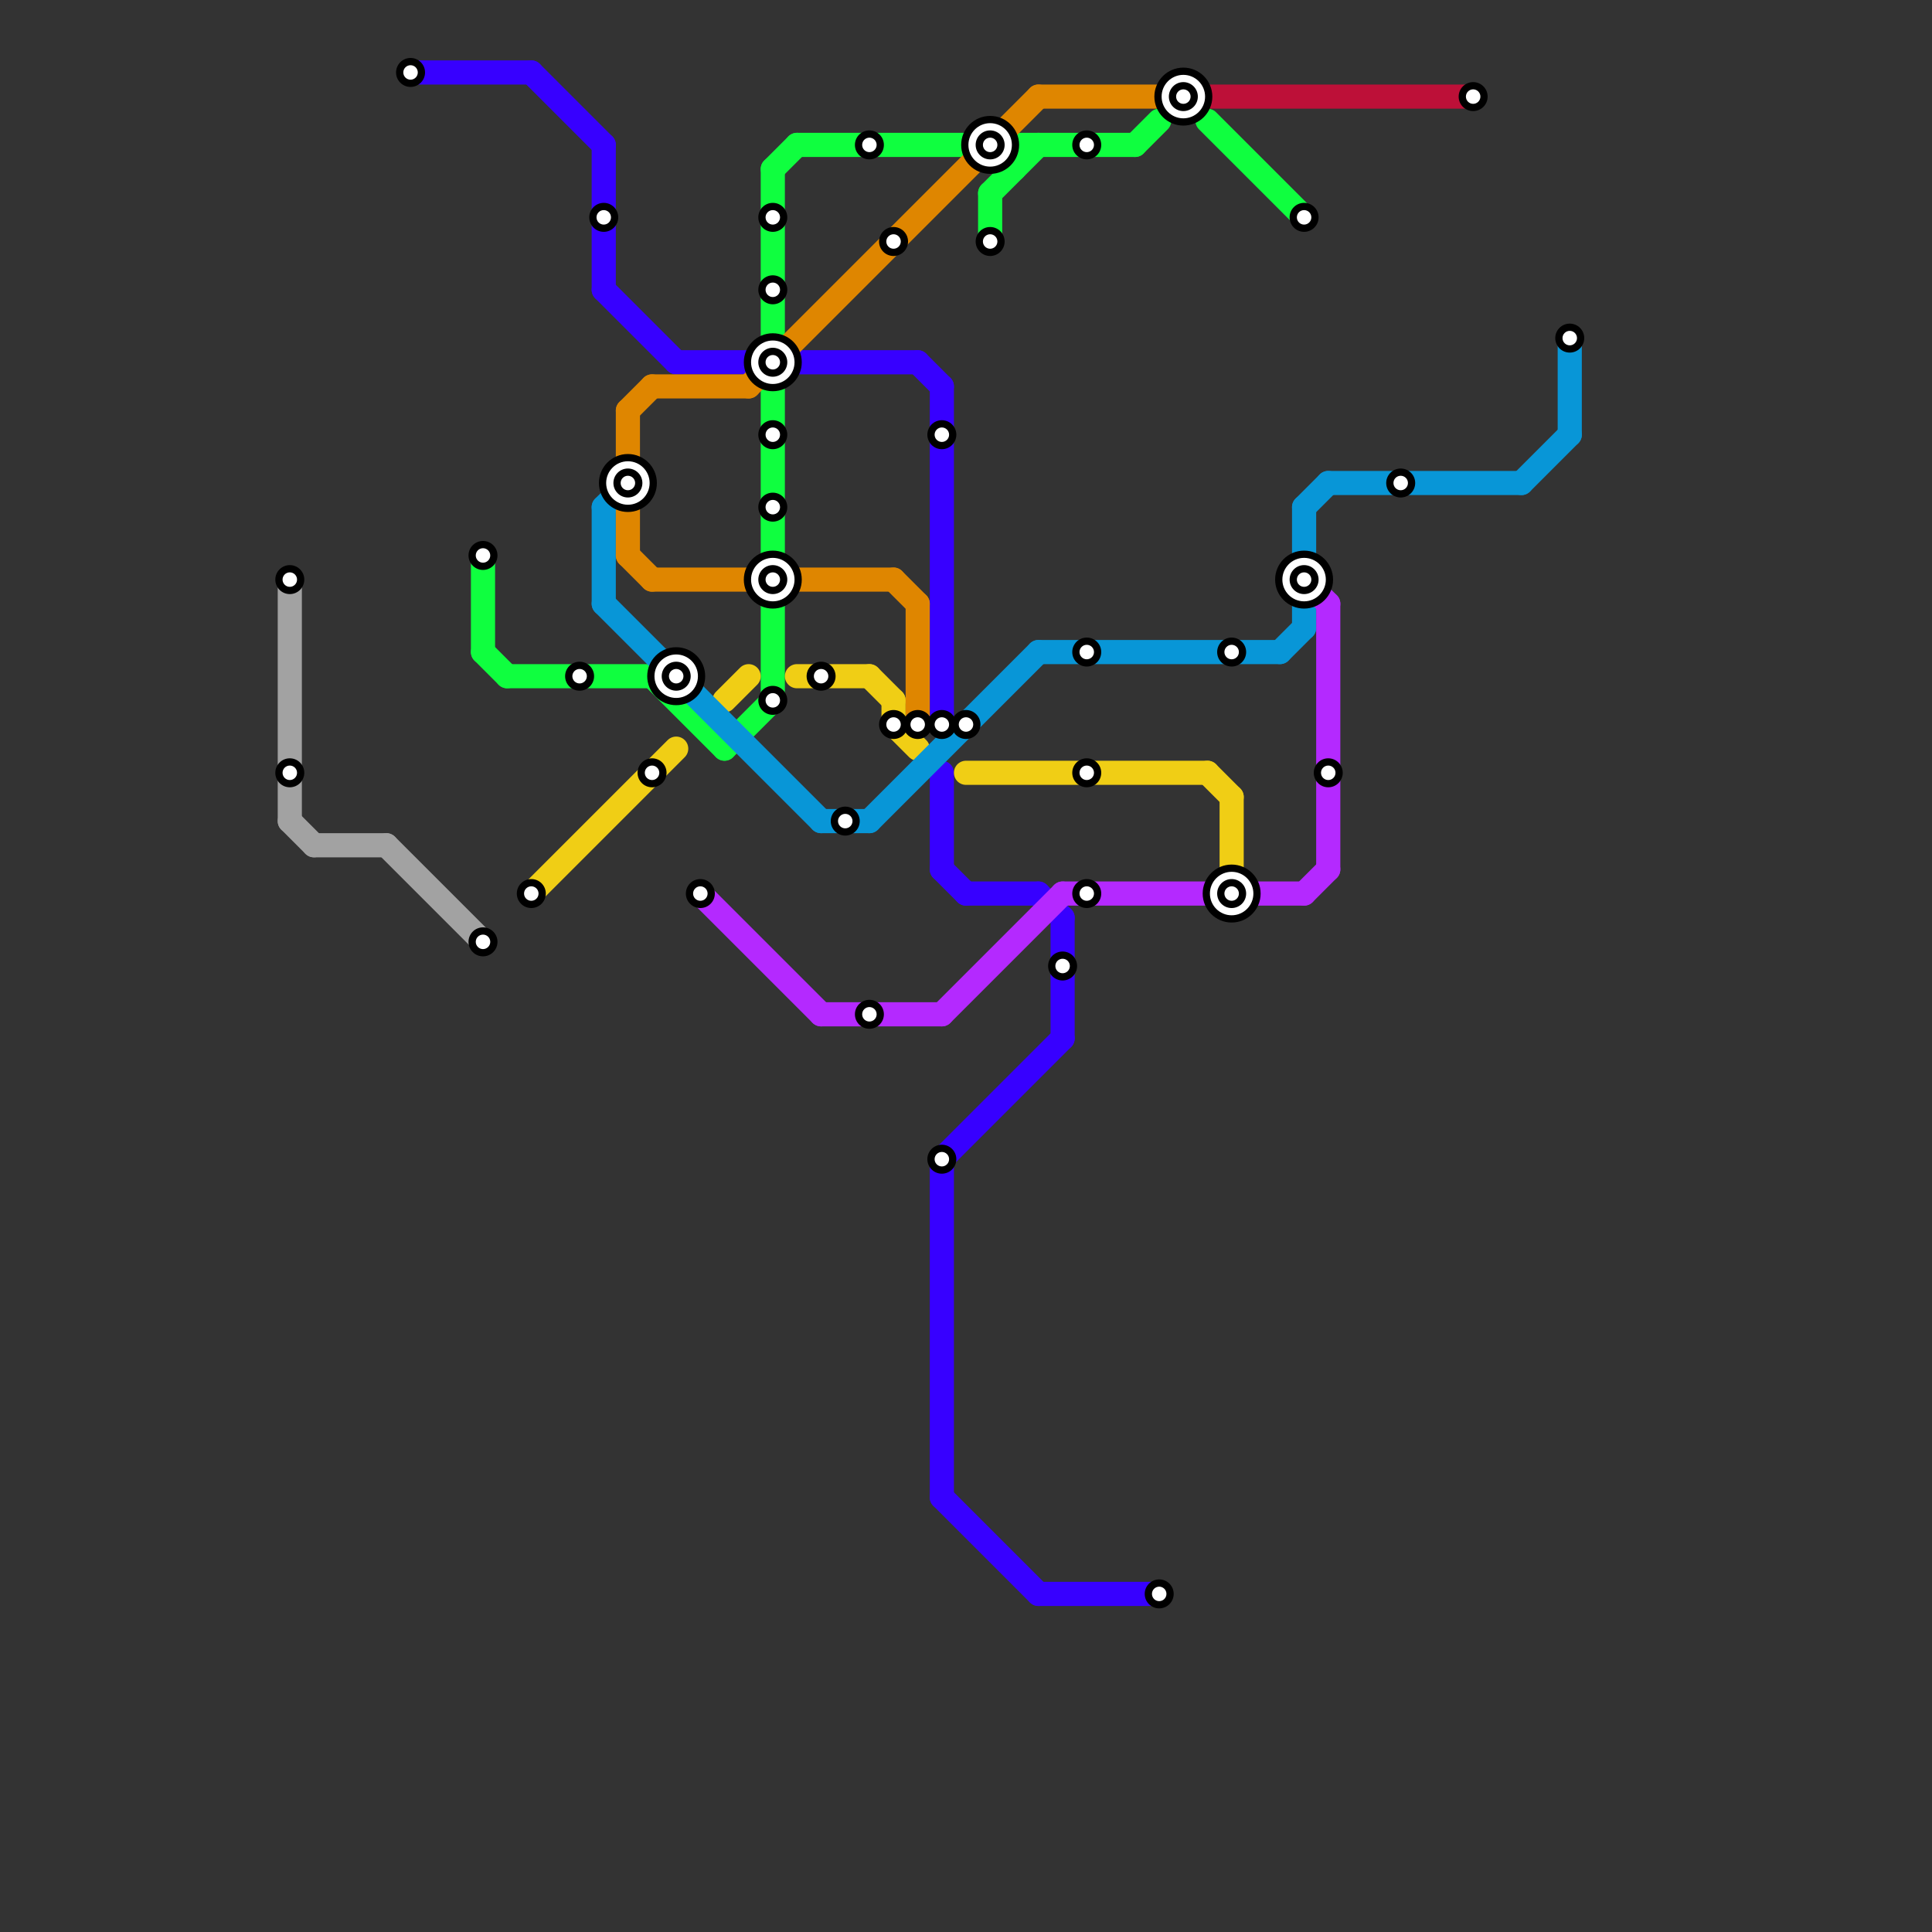 
<svg version="1.1" xmlns="http://www.w3.org/2000/svg" viewBox="0 0 80 80">
<rect x="0" y="0" width="80" height="80" fill="#333333" stroke="none"/>
<style>text { font: 1px Helvetica; font-weight: 600; white-space: pre; dominant-baseline: central; } line { stroke-width: 1; fill: none; stroke-linecap: round; stroke-linejoin: round; } .c0 { stroke: #a2a2a2 } .c1 { stroke: #3700ff } .c2 { stroke: #0fff3f } .c3 { stroke: #f0ce15 } .c4 { stroke: #0896d7 } .c5 { stroke: #df8600 } .c6 { stroke: #b429ff } .c7 { stroke: #bd1038 }</style><defs><g id="wm-xf"><circle r="1.2" fill="#000"/><circle r="0.9" fill="#fff"/><circle r="0.6" fill="#000"/><circle r="0.3" fill="#fff"/></g><g id="wm"><circle r="0.6" fill="#000"/><circle r="0.3" fill="#fff"/></g></defs><line class="c0" x1="16" y1="35" x2="20" y2="39"/><line class="c0" x1="12" y1="24" x2="12" y2="34"/><line class="c0" x1="13" y1="35" x2="16" y2="35"/><line class="c0" x1="12" y1="34" x2="13" y2="35"/><line class="c1" x1="39" y1="16" x2="39" y2="30"/><line class="c1" x1="43" y1="66" x2="48" y2="66"/><line class="c1" x1="40" y1="37" x2="43" y2="37"/><line class="c1" x1="39" y1="48" x2="44" y2="43"/><line class="c1" x1="39" y1="48" x2="39" y2="62"/><line class="c1" x1="38" y1="15" x2="39" y2="16"/><line class="c1" x1="39" y1="62" x2="43" y2="66"/><line class="c1" x1="17" y1="3" x2="22" y2="3"/><line class="c1" x1="22" y1="3" x2="25" y2="6"/><line class="c1" x1="43" y1="37" x2="44" y2="38"/><line class="c1" x1="28" y1="15" x2="31" y2="15"/><line class="c1" x1="39" y1="32" x2="39" y2="36"/><line class="c1" x1="44" y1="38" x2="44" y2="43"/><line class="c1" x1="39" y1="36" x2="40" y2="37"/><line class="c1" x1="25" y1="12" x2="28" y2="15"/><line class="c1" x1="33" y1="15" x2="38" y2="15"/><line class="c1" x1="25" y1="6" x2="25" y2="12"/><line class="c2" x1="32" y1="7" x2="33" y2="6"/><line class="c2" x1="42" y1="6" x2="47" y2="6"/><line class="c2" x1="41" y1="8" x2="43" y2="6"/><line class="c2" x1="27" y1="28" x2="30" y2="31"/><line class="c2" x1="50" y1="5" x2="54" y2="9"/><line class="c2" x1="20" y1="23" x2="20" y2="27"/><line class="c2" x1="41" y1="8" x2="41" y2="10"/><line class="c2" x1="20" y1="27" x2="21" y2="28"/><line class="c2" x1="32" y1="7" x2="32" y2="14"/><line class="c2" x1="33" y1="6" x2="40" y2="6"/><line class="c2" x1="42" y1="6" x2="42" y2="7"/><line class="c2" x1="32" y1="16" x2="32" y2="29"/><line class="c2" x1="21" y1="28" x2="27" y2="28"/><line class="c2" x1="47" y1="6" x2="48" y2="5"/><line class="c2" x1="30" y1="31" x2="32" y2="29"/><line class="c3" x1="40" y1="32" x2="50" y2="32"/><line class="c3" x1="33" y1="28" x2="36" y2="28"/><line class="c3" x1="22" y1="37" x2="28" y2="31"/><line class="c3" x1="30" y1="29" x2="31" y2="28"/><line class="c3" x1="36" y1="28" x2="37" y2="29"/><line class="c3" x1="50" y1="32" x2="51" y2="33"/><line class="c3" x1="51" y1="33" x2="51" y2="36"/><line class="c3" x1="37" y1="29" x2="37" y2="30"/><line class="c3" x1="37" y1="30" x2="38" y2="31"/><line class="c4" x1="53" y1="27" x2="54" y2="26"/><line class="c4" x1="63" y1="20" x2="65" y2="18"/><line class="c4" x1="54" y1="21" x2="55" y2="20"/><line class="c4" x1="36" y1="34" x2="43" y2="27"/><line class="c4" x1="55" y1="20" x2="63" y2="20"/><line class="c4" x1="25" y1="21" x2="25" y2="25"/><line class="c4" x1="25" y1="25" x2="34" y2="34"/><line class="c4" x1="43" y1="27" x2="53" y2="27"/><line class="c4" x1="34" y1="34" x2="36" y2="34"/><line class="c4" x1="54" y1="21" x2="54" y2="23"/><line class="c4" x1="25" y1="21" x2="26" y2="20"/><line class="c4" x1="65" y1="14" x2="65" y2="18"/><line class="c4" x1="54" y1="25" x2="54" y2="26"/><line class="c5" x1="27" y1="24" x2="31" y2="24"/><line class="c5" x1="31" y1="16" x2="43" y2="4"/><line class="c5" x1="43" y1="4" x2="49" y2="4"/><line class="c5" x1="33" y1="24" x2="37" y2="24"/><line class="c5" x1="26" y1="17" x2="26" y2="19"/><line class="c5" x1="26" y1="21" x2="26" y2="23"/><line class="c5" x1="37" y1="24" x2="38" y2="25"/><line class="c5" x1="27" y1="16" x2="31" y2="16"/><line class="c5" x1="26" y1="23" x2="27" y2="24"/><line class="c5" x1="38" y1="25" x2="38" y2="30"/><line class="c5" x1="26" y1="17" x2="27" y2="16"/><line class="c6" x1="44" y1="37" x2="54" y2="37"/><line class="c6" x1="54" y1="24" x2="55" y2="25"/><line class="c6" x1="29" y1="37" x2="34" y2="42"/><line class="c6" x1="54" y1="37" x2="55" y2="36"/><line class="c6" x1="55" y1="25" x2="55" y2="36"/><line class="c6" x1="39" y1="42" x2="44" y2="37"/><line class="c6" x1="34" y1="42" x2="39" y2="42"/><line class="c7" x1="50" y1="4" x2="61" y2="4"/>

<use x="12" y="24" href="#wm"/><use x="12" y="32" href="#wm"/><use x="17" y="3" href="#wm"/><use x="20" y="23" href="#wm"/><use x="20" y="39" href="#wm"/><use x="22" y="37" href="#wm"/><use x="24" y="28" href="#wm"/><use x="25" y="9" href="#wm"/><use x="26" y="20" href="#wm-xf"/><use x="27" y="32" href="#wm"/><use x="28" y="28" href="#wm-xf"/><use x="29" y="37" href="#wm"/><use x="32" y="12" href="#wm"/><use x="32" y="15" href="#wm-xf"/><use x="32" y="18" href="#wm"/><use x="32" y="21" href="#wm"/><use x="32" y="24" href="#wm-xf"/><use x="32" y="29" href="#wm"/><use x="32" y="9" href="#wm"/><use x="34" y="28" href="#wm"/><use x="35" y="34" href="#wm"/><use x="36" y="42" href="#wm"/><use x="36" y="6" href="#wm"/><use x="37" y="10" href="#wm"/><use x="37" y="30" href="#wm"/><use x="38" y="30" href="#wm"/><use x="39" y="18" href="#wm"/><use x="39" y="30" href="#wm"/><use x="39" y="48" href="#wm"/><use x="40" y="30" href="#wm"/><use x="41" y="10" href="#wm"/><use x="41" y="6" href="#wm-xf"/><use x="44" y="40" href="#wm"/><use x="45" y="27" href="#wm"/><use x="45" y="32" href="#wm"/><use x="45" y="37" href="#wm"/><use x="45" y="6" href="#wm"/><use x="48" y="66" href="#wm"/><use x="49" y="4" href="#wm-xf"/><use x="51" y="27" href="#wm"/><use x="51" y="37" href="#wm-xf"/><use x="54" y="24" href="#wm-xf"/><use x="54" y="9" href="#wm"/><use x="55" y="32" href="#wm"/><use x="58" y="20" href="#wm"/><use x="61" y="4" href="#wm"/><use x="65" y="14" href="#wm"/>
</svg>

